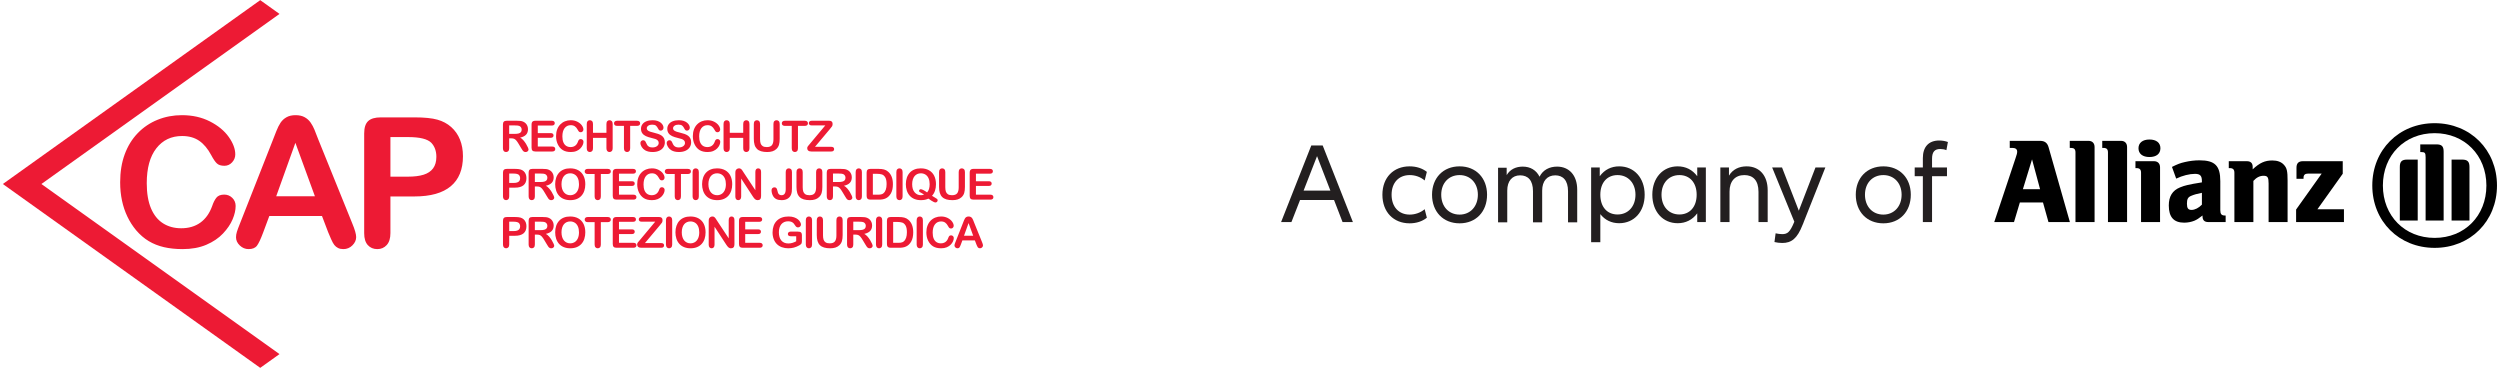 <?xml version="1.0" encoding="UTF-8" standalone="no"?><!DOCTYPE svg PUBLIC "-//W3C//DTD SVG 1.1//EN" "http://www.w3.org/Graphics/SVG/1.1/DTD/svg11.dtd"><svg width="100%" height="100%" viewBox="0 0 700 103" version="1.1" xmlns="http://www.w3.org/2000/svg" xmlns:xlink="http://www.w3.org/1999/xlink" xml:space="preserve" xmlns:serif="http://www.serif.com/" style="fill-rule:evenodd;clip-rule:evenodd;stroke-linejoin:round;stroke-miterlimit:2"><g transform="matrix(1,0,0,1,211,0)"><g transform="matrix(1,0,0,1,-210.207,0)"><path d="M77.467,3.897L72.07,0.042L0,51.522L72.07,103L77.467,99.146L10.793,51.522L77.467,3.897Z" style="fill:rgb(237,26,52);fill-rule:nonzero"/></g><g transform="matrix(1,0,0,1,-210.207,0)"><path d="M65.185,57.677C65.185,58.832 64.9,60.082 64.331,61.425C63.762,62.77 62.867,64.089 61.647,65.383C60.426,66.678 58.868,67.73 56.972,68.538C55.075,69.345 52.865,69.749 50.342,69.749C48.428,69.749 46.689,69.568 45.122,69.206C43.555,68.843 42.132,68.278 40.855,67.511C39.576,66.744 38.401,65.734 37.33,64.481C36.356,63.315 35.533,62.031 34.88,60.659C34.204,59.249 33.697,57.744 33.359,56.144C33.021,54.544 32.852,52.845 32.852,51.047C32.852,48.128 33.276,45.515 34.126,43.206C34.975,40.896 36.191,38.922 37.775,37.281C39.343,35.65 41.24,34.373 43.341,33.533C45.468,32.675 47.736,32.247 50.144,32.247C53.079,32.247 55.693,32.832 57.986,34.003C60.278,35.174 62.034,36.621 63.255,38.344C64.475,40.068 65.085,41.696 65.085,43.23C65.085,44.071 64.789,44.813 64.195,45.457C63.601,46.1 62.884,46.421 62.043,46.421C61.103,46.421 60.397,46.199 59.928,45.753C59.458,45.308 58.934,44.541 58.357,43.453C57.4,41.655 56.274,40.311 54.98,39.42C53.685,38.53 52.089,38.084 50.193,38.084C47.175,38.084 44.772,39.231 42.982,41.523C41.192,43.816 40.298,47.073 40.298,51.295C40.298,54.116 40.694,56.461 41.485,58.333C42.277,60.206 43.398,61.603 44.85,62.526C46.301,63.45 48,63.912 49.946,63.912C52.057,63.912 53.842,63.388 55.302,62.34C56.761,61.293 57.862,59.755 58.604,57.727C58.918,56.771 59.305,55.992 59.767,55.389C60.229,54.788 60.971,54.487 61.993,54.487C62.867,54.487 63.618,54.791 64.245,55.402C64.871,56.012 65.185,56.771 65.185,57.677ZM76.546,54.957L87.382,54.957L81.915,39.989L76.546,54.957ZM91.093,65.025L89.361,60.473L74.617,60.473L72.885,65.124C72.209,66.938 71.632,68.163 71.154,68.797C70.675,69.432 69.892,69.749 68.804,69.749C67.88,69.749 67.064,69.412 66.355,68.736C65.645,68.059 65.291,67.292 65.291,66.435C65.291,65.94 65.373,65.429 65.538,64.901C65.703,64.374 65.975,63.639 66.355,62.7L75.631,39.148L76.584,36.711C76.955,35.764 77.351,34.976 77.771,34.349C78.196,33.718 78.764,33.197 79.429,32.828C80.113,32.44 80.958,32.247 81.964,32.247C82.987,32.247 83.84,32.44 84.524,32.828C85.184,33.193 85.752,33.705 86.182,34.324C86.606,34.94 86.962,35.599 87.246,36.291C87.534,36.992 87.901,37.928 88.347,39.099L97.821,62.501C98.564,64.283 98.935,65.578 98.935,66.385C98.935,67.226 98.584,67.998 97.883,68.699C97.219,69.383 96.301,69.764 95.348,69.749C94.77,69.749 94.275,69.647 93.863,69.441C93.459,69.241 93.104,68.953 92.824,68.599C92.543,68.245 92.243,67.701 91.921,66.966C91.638,66.322 91.362,65.675 91.093,65.025ZM113.473,38.381L108.525,38.381L108.525,49.464L113.473,49.464C115.204,49.464 116.651,49.283 117.814,48.92C118.977,48.557 119.863,47.963 120.474,47.139C121.083,46.314 121.389,45.234 121.389,43.898C121.389,42.299 120.919,40.996 119.979,39.989C118.923,38.917 116.754,38.381 113.473,38.381ZM115.254,55.006L108.525,55.006L108.525,65.272C108.525,66.741 108.179,67.853 107.486,68.612C106.793,69.371 105.919,69.749 104.864,69.749C103.759,69.749 102.868,69.374 102.192,68.624C101.516,67.874 101.178,66.773 101.178,65.322L101.178,37.367C101.178,35.751 101.549,34.597 102.291,33.904C103.033,33.211 104.212,32.865 105.829,32.865L115.254,32.865C118.041,32.865 120.185,33.08 121.686,33.508C123.17,33.92 124.452,34.605 125.532,35.561C126.616,36.523 127.459,37.727 127.994,39.074C128.554,40.459 128.835,42.018 128.835,43.749C128.835,47.444 127.697,50.243 125.421,52.149C123.145,54.053 119.756,55.006 115.254,55.006ZM143.384,35.12L141.774,35.12L141.774,37.486L143.337,37.486C143.756,37.486 144.108,37.45 144.395,37.378C144.68,37.305 144.898,37.182 145.049,37.008C145.199,36.833 145.275,36.594 145.275,36.288C145.275,36.049 145.215,35.839 145.093,35.657C144.97,35.473 144.794,35.331 144.588,35.249C144.385,35.163 143.983,35.12 143.384,35.12ZM142.386,38.737L141.774,38.737L141.774,41.504C141.774,41.868 141.694,42.136 141.534,42.308C141.372,42.481 141.142,42.576 140.905,42.567C140.627,42.567 140.412,42.477 140.26,42.296C140.106,42.117 140.03,41.852 140.03,41.504L140.03,34.878C140.03,34.503 140.114,34.23 140.283,34.062C140.451,33.894 140.724,33.81 141.1,33.81L143.936,33.81C144.327,33.81 144.662,33.826 144.94,33.859C145.219,33.893 145.469,33.96 145.692,34.062C145.962,34.176 146.201,34.338 146.408,34.55C146.616,34.761 146.773,35.007 146.882,35.287C146.989,35.567 147.043,35.863 147.043,36.177C147.043,36.819 146.862,37.332 146.5,37.715C146.138,38.099 145.588,38.371 144.853,38.532C145.161,38.696 145.457,38.939 145.739,39.26C146.021,39.581 146.272,39.923 146.494,40.285C146.715,40.647 146.888,40.974 147.011,41.266C147.134,41.558 147.195,41.758 147.195,41.868C147.193,41.989 147.155,42.106 147.087,42.206C147.013,42.319 146.911,42.41 146.79,42.47C146.655,42.537 146.506,42.571 146.355,42.567C146.18,42.572 146.008,42.524 145.862,42.429C145.729,42.337 145.615,42.22 145.519,42.079C145.423,41.938 145.293,41.731 145.128,41.457L144.43,40.294C144.179,39.867 143.954,39.542 143.757,39.319C143.56,39.096 143.358,38.943 143.155,38.861C142.951,38.778 142.694,38.737 142.386,38.737ZM153.718,35.155L149.788,35.155L149.788,37.269L153.406,37.269C153.673,37.269 153.871,37.329 154.002,37.448C154.134,37.568 154.199,37.725 154.199,37.921C154.199,38.117 154.135,38.276 154.005,38.399C153.876,38.523 153.677,38.584 153.406,38.584L149.788,38.584L149.788,41.034L153.853,41.034C154.127,41.034 154.333,41.098 154.473,41.225C154.613,41.356 154.689,41.542 154.681,41.733C154.681,41.936 154.611,42.102 154.473,42.229C154.333,42.356 154.127,42.42 153.853,42.42L149.113,42.42C148.733,42.42 148.46,42.336 148.294,42.167C148.127,41.999 148.044,41.727 148.044,41.351L148.044,34.878C148.044,34.628 148.081,34.423 148.155,34.265C148.225,34.111 148.35,33.987 148.505,33.918C148.664,33.846 148.866,33.81 149.113,33.81L153.718,33.81C153.995,33.81 154.202,33.872 154.337,33.995C154.473,34.118 154.547,34.296 154.54,34.479C154.548,34.664 154.474,34.844 154.337,34.97C154.202,35.093 153.995,35.155 153.718,35.155ZM162.581,39.701C162.581,39.975 162.514,40.271 162.378,40.59C162.035,41.357 161.409,41.962 160.631,42.279C160.181,42.471 159.656,42.567 159.057,42.567C158.603,42.567 158.189,42.523 157.817,42.437C157.46,42.358 157.119,42.222 156.805,42.035C156.489,41.842 156.206,41.6 155.968,41.316C155.736,41.039 155.541,40.734 155.386,40.408C155.223,40.066 155.102,39.706 155.024,39.336C154.942,38.938 154.902,38.532 154.904,38.126C154.904,37.434 155.005,36.813 155.207,36.265C155.408,35.717 155.697,35.248 156.073,34.858C156.449,34.468 156.89,34.172 157.395,33.968C157.909,33.763 158.457,33.659 159.01,33.663C159.707,33.663 160.327,33.802 160.872,34.08C161.416,34.358 161.833,34.702 162.123,35.111C162.412,35.52 162.558,35.906 162.558,36.27C162.558,36.47 162.487,36.646 162.346,36.799C162.205,36.952 162.035,37.028 161.835,37.028C161.611,37.028 161.444,36.976 161.333,36.87C161.222,36.764 161.097,36.582 160.96,36.323C160.732,35.896 160.466,35.578 160.158,35.366C159.851,35.155 159.472,35.049 159.021,35.049C158.305,35.049 157.734,35.321 157.31,35.865C156.885,36.41 156.672,37.183 156.672,38.185C156.672,38.855 156.767,39.412 156.954,39.856C157.143,40.301 157.408,40.632 157.753,40.852C158.098,41.071 158.501,41.181 158.963,41.181C159.464,41.181 159.888,41.057 160.234,40.808C160.581,40.559 160.843,40.194 161.019,39.712C161.093,39.485 161.185,39.3 161.295,39.157C161.404,39.015 161.58,38.943 161.823,38.943C162.023,38.94 162.216,39.019 162.357,39.16C162.505,39.3 162.586,39.497 162.581,39.701ZM165.243,34.72L165.243,37.187L169.008,37.187L169.008,34.72C169.008,34.368 169.088,34.103 169.246,33.927C169.404,33.751 169.613,33.663 169.872,33.663C170.112,33.654 170.345,33.749 170.509,33.924C170.672,34.099 170.753,34.364 170.753,34.72L170.753,41.504C170.753,41.86 170.671,42.126 170.506,42.302C170.343,42.478 170.112,42.574 169.872,42.567C169.633,42.577 169.401,42.479 169.243,42.299C169.087,42.122 169.008,41.856 169.008,41.504L169.008,38.608L165.243,38.608L165.243,41.504C165.243,41.86 165.161,42.126 164.997,42.302C164.834,42.478 164.602,42.575 164.362,42.567C164.123,42.577 163.892,42.478 163.734,42.299C163.577,42.122 163.499,41.856 163.499,41.504L163.499,34.72C163.499,34.368 163.576,34.103 163.731,33.927C163.886,33.751 164.096,33.663 164.362,33.663C164.625,33.663 164.837,33.75 165,33.924C165.162,34.099 165.243,34.364 165.243,34.72ZM177.557,35.249L175.653,35.249L175.653,41.504C175.653,41.864 175.573,42.131 175.413,42.305C175.254,42.479 175.026,42.575 174.79,42.567C174.551,42.575 174.321,42.478 174.159,42.302C173.996,42.126 173.915,41.86 173.915,41.504L173.915,35.249L172.012,35.249C171.715,35.249 171.493,35.183 171.349,35.052C171.203,34.92 171.123,34.729 171.131,34.532C171.131,34.309 171.206,34.133 171.357,34.003C171.508,33.874 171.727,33.81 172.012,33.81L177.557,33.81C177.858,33.81 178.082,33.876 178.229,34.009C178.376,34.143 178.449,34.317 178.449,34.532C178.449,34.748 178.375,34.921 178.226,35.052C178.077,35.183 177.854,35.249 177.557,35.249ZM185.364,39.835C185.364,40.356 185.23,40.824 184.962,41.239C184.693,41.654 184.302,41.979 183.784,42.214C183.268,42.449 182.655,42.567 181.946,42.567C181.097,42.567 180.396,42.406 179.844,42.085C179.456,41.858 179.128,41.541 178.889,41.16C178.645,40.774 178.522,40.399 178.522,40.035C178.522,39.824 178.596,39.643 178.742,39.492C178.889,39.341 179.093,39.259 179.303,39.266C179.487,39.266 179.643,39.325 179.771,39.442C179.897,39.56 180.006,39.734 180.096,39.965C180.206,40.239 180.324,40.468 180.451,40.652C180.578,40.836 180.758,40.988 180.989,41.107C181.22,41.227 181.523,41.286 181.899,41.286C182.416,41.286 182.836,41.166 183.159,40.925C183.482,40.685 183.644,40.384 183.644,40.023C183.644,39.738 183.557,39.506 183.382,39.328C183.193,39.14 182.961,39 182.707,38.919C182.343,38.802 181.974,38.702 181.6,38.62C180.98,38.475 180.463,38.306 180.046,38.112C179.629,37.918 179.298,37.654 179.054,37.319C178.809,36.984 178.687,36.568 178.687,36.071C178.687,35.597 178.815,35.176 179.074,34.808C179.333,34.44 179.706,34.157 180.196,33.959C180.686,33.762 181.261,33.663 181.923,33.663C182.451,33.663 182.908,33.728 183.294,33.859C183.68,33.991 184,34.165 184.254,34.382C184.509,34.6 184.695,34.828 184.813,35.066C184.93,35.306 184.988,35.539 184.988,35.766C184.988,35.973 184.91,36.173 184.769,36.326C184.633,36.488 184.43,36.579 184.219,36.576C184.02,36.576 183.867,36.526 183.764,36.426C183.66,36.326 183.548,36.163 183.426,35.936C183.295,35.645 183.103,35.385 182.862,35.175C182.643,34.993 182.291,34.902 181.806,34.902C181.354,34.902 180.992,35.001 180.716,35.199C180.439,35.396 180.302,35.634 180.302,35.912C180.302,36.084 180.349,36.233 180.442,36.359C180.536,36.484 180.666,36.592 180.83,36.682C180.995,36.772 181.161,36.842 181.329,36.893C181.498,36.944 181.775,37.019 182.163,37.116C182.649,37.23 183.089,37.355 183.482,37.492C183.876,37.629 184.21,37.796 184.486,37.992C184.763,38.187 184.978,38.435 185.133,38.734C185.287,39.034 185.364,39.401 185.364,39.835ZM192.726,39.835C192.726,40.356 192.592,40.824 192.323,41.239C192.055,41.654 191.663,41.979 191.146,42.214C190.629,42.449 190.017,42.567 189.308,42.567C188.458,42.567 187.757,42.406 187.205,42.085C186.817,41.858 186.489,41.541 186.25,41.16C186.006,40.774 185.884,40.399 185.884,40.035C185.881,39.832 185.96,39.636 186.104,39.492C186.25,39.341 186.454,39.259 186.664,39.266C186.849,39.266 187.004,39.325 187.132,39.442C187.259,39.56 187.367,39.734 187.457,39.965C187.567,40.239 187.686,40.468 187.813,40.652C187.939,40.836 188.119,40.988 188.351,41.107C188.581,41.227 188.885,41.286 189.261,41.286C189.777,41.286 190.197,41.166 190.521,40.925C190.844,40.685 191.005,40.384 191.005,40.023C191.005,39.738 190.918,39.506 190.743,39.328C190.554,39.14 190.322,39 190.068,38.919C189.704,38.802 189.335,38.702 188.961,38.62C188.342,38.475 187.824,38.306 187.407,38.112C186.99,37.918 186.659,37.654 186.415,37.319C186.17,36.984 186.048,36.568 186.048,36.071C186.048,35.597 186.177,35.176 186.436,34.808C186.694,34.44 187.067,34.157 187.558,33.959C188.047,33.762 188.622,33.663 189.284,33.663C189.813,33.663 190.27,33.728 190.655,33.859C191.041,33.991 191.361,34.165 191.615,34.382C191.87,34.6 192.057,34.828 192.174,35.066C192.291,35.306 192.35,35.539 192.35,35.766C192.349,35.974 192.271,36.174 192.13,36.326C191.994,36.488 191.791,36.58 191.58,36.576C191.381,36.576 191.229,36.526 191.125,36.426C191.021,36.326 190.909,36.163 190.787,35.936C190.656,35.645 190.464,35.385 190.224,35.175C190.004,34.993 189.652,34.902 189.167,34.902C188.716,34.902 188.354,35.001 188.077,35.199C187.801,35.396 187.663,35.634 187.663,35.912C187.663,36.084 187.71,36.233 187.804,36.359C187.897,36.484 188.027,36.592 188.191,36.682C188.356,36.772 188.522,36.842 188.69,36.893C188.859,36.944 189.137,37.019 189.524,37.116C190.011,37.23 190.45,37.355 190.844,37.492C191.2,37.611 191.538,37.779 191.848,37.992C192.124,38.187 192.339,38.435 192.494,38.734C192.648,39.034 192.726,39.401 192.726,39.835ZM200.88,39.701C200.88,39.975 200.813,40.271 200.678,40.59C200.542,40.91 200.33,41.223 200.04,41.53C199.75,41.837 199.38,42.087 198.93,42.279C198.479,42.471 197.955,42.567 197.356,42.567C196.901,42.567 196.488,42.523 196.117,42.437C195.76,42.358 195.418,42.222 195.104,42.035C194.788,41.842 194.505,41.6 194.267,41.316C194.035,41.039 193.84,40.734 193.686,40.408C193.522,40.067 193.4,39.707 193.324,39.336C193.242,38.938 193.201,38.532 193.203,38.126C193.203,37.434 193.305,36.813 193.506,36.265C193.708,35.717 193.996,35.248 194.372,34.858C194.748,34.468 195.188,34.172 195.693,33.968C196.207,33.763 196.756,33.66 197.309,33.663C198.006,33.663 198.627,33.802 199.171,34.08C199.715,34.358 200.132,34.702 200.422,35.111C200.712,35.52 200.856,35.906 200.856,36.27C200.856,36.47 200.786,36.646 200.646,36.799C200.517,36.946 200.33,37.03 200.134,37.028C199.911,37.028 199.743,36.976 199.632,36.87C199.521,36.764 199.396,36.582 199.259,36.323C199.032,35.896 198.765,35.578 198.457,35.366C198.149,35.155 197.771,35.049 197.32,35.049C196.604,35.049 196.033,35.321 195.608,35.865C195.184,36.41 194.972,37.183 194.972,38.185C194.972,38.855 195.065,39.412 195.253,39.856C195.441,40.301 195.707,40.632 196.052,40.852C196.396,41.071 196.8,41.181 197.262,41.181C197.763,41.181 198.188,41.057 198.533,40.808C198.88,40.559 199.142,40.194 199.317,39.712C199.392,39.485 199.484,39.3 199.594,39.157C199.703,39.015 199.88,38.943 200.122,38.943C200.33,38.943 200.508,39.016 200.657,39.16C200.804,39.301 200.885,39.497 200.88,39.701ZM203.543,34.72L203.543,37.187L207.308,37.187L207.308,34.72C207.308,34.368 207.387,34.103 207.545,33.927C207.704,33.751 207.934,33.654 208.171,33.663C208.411,33.654 208.644,33.749 208.808,33.924C208.971,34.099 209.052,34.364 209.052,34.72L209.052,41.504C209.052,41.86 208.97,42.126 208.805,42.302C208.642,42.478 208.411,42.574 208.171,42.567C207.932,42.577 207.7,42.479 207.542,42.299C207.386,42.122 207.308,41.856 207.308,41.504L207.308,38.608L203.543,38.608L203.543,41.504C203.543,41.86 203.46,42.126 203.296,42.302C203.132,42.478 202.92,42.567 202.661,42.567C202.422,42.577 202.191,42.478 202.033,42.299C201.876,42.122 201.798,41.856 201.798,41.504L201.798,34.72C201.798,34.368 201.875,34.103 202.03,33.927C202.185,33.751 202.396,33.663 202.661,33.663C202.924,33.663 203.137,33.75 203.299,33.924C203.461,34.099 203.543,34.364 203.543,34.72ZM210.275,38.861L210.275,34.72C210.275,34.368 210.355,34.103 210.514,33.927C210.673,33.751 210.902,33.654 211.139,33.663C211.409,33.663 211.624,33.751 211.782,33.927C211.94,34.103 212.021,34.368 212.021,34.72L212.021,38.955C212.021,39.436 212.074,39.838 212.182,40.162C212.289,40.485 212.48,40.735 212.754,40.914C213.028,41.092 213.412,41.181 213.905,41.181C214.587,41.181 215.068,40.999 215.351,40.637C215.632,40.275 215.773,39.726 215.773,38.99L215.773,34.72C215.773,34.364 215.852,34.099 216.008,33.924C216.165,33.75 216.374,33.663 216.637,33.663C216.877,33.654 217.109,33.749 217.273,33.924C217.437,34.099 217.518,34.364 217.518,34.72L217.518,38.861C217.518,39.534 217.452,40.096 217.32,40.546C217.185,41.002 216.929,41.412 216.578,41.733C216.265,42.022 215.9,42.234 215.485,42.367C215.07,42.5 214.585,42.567 214.028,42.567C213.367,42.567 212.797,42.495 212.319,42.353C211.842,42.209 211.452,41.988 211.15,41.688C210.836,41.366 210.608,40.971 210.487,40.538C210.346,40.07 210.275,39.511 210.275,38.861ZM224.54,35.249L222.637,35.249L222.637,41.504C222.637,41.864 222.557,42.131 222.396,42.305C222.235,42.479 222.028,42.567 221.773,42.567C221.535,42.575 221.304,42.478 221.143,42.302C220.979,42.126 220.898,41.86 220.898,41.504L220.898,35.249L218.995,35.249C218.698,35.249 218.477,35.183 218.332,35.052C218.187,34.921 218.114,34.748 218.114,34.532C218.114,34.309 218.189,34.133 218.341,34.003C218.491,33.874 218.71,33.81 218.995,33.81L224.54,33.81C224.842,33.81 225.065,33.876 225.212,34.009C225.359,34.142 225.44,34.334 225.433,34.532C225.441,34.73 225.358,34.921 225.209,35.052C225.061,35.183 224.838,35.249 224.54,35.249ZM225.864,40.411L230.286,35.12L226.486,35.12C226.221,35.12 226.02,35.061 225.885,34.943C225.75,34.828 225.675,34.656 225.682,34.479C225.682,34.279 225.749,34.118 225.885,33.995C226.02,33.872 226.221,33.81 226.486,33.81L231.385,33.81C232.02,33.81 232.336,34.105 232.336,34.697C232.336,34.978 232.283,35.204 232.178,35.372C232.072,35.54 231.858,35.812 231.537,36.188L227.402,41.11L231.961,41.11C232.23,41.11 232.433,41.166 232.565,41.277C232.698,41.389 232.765,41.545 232.765,41.745C232.774,41.931 232.701,42.111 232.565,42.238C232.433,42.359 232.23,42.42 231.961,42.42L226.369,42.42C225.989,42.42 225.703,42.335 225.512,42.165C225.319,41.994 225.224,41.766 225.224,41.48C225.224,41.382 225.239,41.292 225.271,41.21C225.302,41.128 225.344,41.05 225.397,40.978C225.45,40.906 225.523,40.813 225.617,40.702L225.864,40.411ZM142.961,48.596L141.786,48.596L141.786,51.227L142.961,51.227C143.372,51.227 143.716,51.184 143.992,51.098C144.268,51.012 144.479,50.871 144.623,50.675C144.768,50.479 144.841,50.223 144.841,49.906C144.841,49.526 144.729,49.217 144.506,48.978C144.255,48.723 143.74,48.596 142.961,48.596ZM143.384,52.543L141.786,52.543L141.786,54.981C141.786,55.33 141.704,55.593 141.54,55.774C141.382,55.951 141.154,56.049 140.917,56.043C140.677,56.053 140.444,55.955 140.283,55.777C140.122,55.598 140.042,55.337 140.042,54.993L140.042,48.355C140.042,47.972 140.13,47.697 140.307,47.533C140.482,47.369 140.763,47.286 141.146,47.286L143.384,47.286C144.046,47.286 144.555,47.337 144.911,47.439C145.592,47.614 146.15,48.106 146.408,48.76C146.542,49.089 146.608,49.459 146.608,49.871C146.608,50.748 146.338,51.413 145.798,51.865C145.258,52.317 144.453,52.543 143.384,52.543ZM150.577,48.596L148.968,48.596L148.968,50.963L150.53,50.963C150.949,50.963 151.301,50.927 151.587,50.854C151.873,50.782 152.091,50.659 152.242,50.484C152.393,50.31 152.468,50.07 152.468,49.765C152.468,49.526 152.407,49.315 152.286,49.133C152.162,48.95 151.986,48.807 151.781,48.725C151.577,48.639 151.176,48.596 150.577,48.596ZM149.578,52.214L148.968,52.214L148.968,54.981C148.968,55.345 148.888,55.613 148.727,55.786C148.564,55.958 148.335,56.051 148.099,56.043C147.82,56.043 147.604,55.954 147.452,55.774C147.3,55.593 147.224,55.33 147.224,54.981L147.224,48.355C147.224,47.979 147.308,47.707 147.476,47.539C147.644,47.371 147.916,47.286 148.292,47.286L151.129,47.286C151.521,47.286 151.855,47.303 152.133,47.336C152.411,47.37 152.662,47.437 152.885,47.539C153.431,47.769 153.86,48.211 154.074,48.763C154.182,49.043 154.236,49.34 154.236,49.653C154.236,50.295 154.055,50.808 153.692,51.192C153.33,51.577 152.781,51.848 152.045,52.009C152.354,52.173 152.65,52.416 152.932,52.737C153.214,53.058 153.466,53.4 153.687,53.762C153.908,54.124 154.08,54.452 154.203,54.743C154.327,55.035 154.389,55.235 154.389,55.345C154.387,55.466 154.349,55.583 154.28,55.682C154.206,55.795 154.104,55.886 153.983,55.947C153.848,56.013 153.699,56.046 153.549,56.043C153.374,56.05 153.202,56.002 153.056,55.906C152.92,55.812 152.803,55.693 152.712,55.556C152.576,55.352 152.446,55.145 152.321,54.934L151.622,53.771C151.428,53.426 151.203,53.099 150.95,52.795C150.752,52.573 150.552,52.42 150.348,52.337C150.145,52.255 149.888,52.214 149.578,52.214ZM161.323,51.569C161.323,50.937 161.221,50.391 161.018,49.929C160.813,49.467 160.523,49.118 160.146,48.881C159.755,48.64 159.304,48.517 158.845,48.525C158.496,48.525 158.174,48.591 157.878,48.722C157.583,48.853 157.328,49.044 157.115,49.295C156.901,49.545 156.733,49.866 156.609,50.255C156.486,50.645 156.425,51.082 156.425,51.569C156.425,52.058 156.486,52.5 156.609,52.896C156.733,53.291 156.907,53.62 157.133,53.879C157.357,54.14 157.616,54.334 157.907,54.464C158.199,54.593 158.52,54.658 158.868,54.658C159.314,54.658 159.725,54.546 160.099,54.323C160.473,54.1 160.77,53.755 160.991,53.29C161.212,52.824 161.323,52.249 161.323,51.569ZM158.845,47.14C159.737,47.14 160.504,47.321 161.144,47.683C161.784,48.045 162.269,48.56 162.598,49.228C162.927,49.895 163.091,50.679 163.091,51.581C163.091,52.246 163.001,52.851 162.82,53.395C162.652,53.918 162.376,54.401 162.01,54.81C161.644,55.213 161.19,55.527 160.683,55.727C160.158,55.938 159.557,56.043 158.88,56.043C158.206,56.043 157.604,55.935 157.07,55.718C156.562,55.517 156.106,55.202 155.737,54.798C155.371,54.385 155.096,53.899 154.93,53.372C154.744,52.789 154.652,52.181 154.657,51.569C154.657,50.906 154.752,50.299 154.941,49.747C155.114,49.224 155.396,48.744 155.767,48.337C156.127,47.95 156.565,47.653 157.082,47.448C157.6,47.242 158.187,47.14 158.845,47.14ZM169.345,48.725L167.441,48.725L167.441,54.981C167.441,55.341 167.361,55.608 167.2,55.783C167.041,55.956 166.813,56.051 166.578,56.043C166.339,56.052 166.108,55.956 165.946,55.78C165.784,55.603 165.703,55.337 165.703,54.981L165.703,48.725L163.8,48.725C163.502,48.725 163.281,48.66 163.137,48.528C162.991,48.396 162.911,48.206 162.919,48.009C162.919,47.786 162.994,47.609 163.146,47.48C163.296,47.351 163.514,47.286 163.8,47.286L169.345,47.286C169.646,47.286 169.87,47.353 170.017,47.486C170.164,47.619 170.237,47.793 170.237,48.009C170.245,48.207 170.163,48.397 170.014,48.528C169.865,48.66 169.642,48.725 169.345,48.725ZM176.45,48.631L172.521,48.631L172.521,50.746L176.139,50.746C176.405,50.746 176.604,50.805 176.735,50.925C176.866,51.044 176.932,51.202 176.932,51.398C176.932,51.594 176.867,51.753 176.738,51.876C176.608,52 176.409,52.062 176.139,52.062L172.521,52.062L172.521,54.511L176.585,54.511C176.859,54.511 177.066,54.575 177.205,54.702C177.344,54.829 177.413,54.999 177.413,55.209C177.413,55.414 177.344,55.579 177.205,55.707C177.066,55.833 176.859,55.897 176.585,55.897L171.846,55.897C171.466,55.897 171.192,55.813 171.026,55.644C170.859,55.476 170.776,55.204 170.776,54.828L170.776,48.355C170.776,48.104 170.813,47.9 170.889,47.741C170.959,47.587 171.083,47.464 171.237,47.395C171.396,47.322 171.599,47.286 171.846,47.286L176.45,47.286C176.729,47.286 176.935,47.348 177.07,47.471C177.205,47.595 177.279,47.773 177.272,47.956C177.272,48.16 177.205,48.323 177.07,48.446C176.935,48.569 176.729,48.631 176.45,48.631ZM185.306,53.177C185.306,53.452 185.238,53.749 185.104,54.068C184.948,54.416 184.732,54.734 184.466,55.007C184.176,55.315 183.806,55.564 183.355,55.756C182.905,55.948 182.381,56.043 181.782,56.043C181.327,56.043 180.914,56 180.543,55.915C180.186,55.835 179.844,55.699 179.529,55.512C179.213,55.319 178.93,55.076 178.692,54.792C178.46,54.516 178.265,54.211 178.111,53.885C177.948,53.544 177.827,53.184 177.75,52.814C177.668,52.416 177.627,52.01 177.629,51.604C177.629,50.91 177.73,50.29 177.932,49.741C178.119,49.217 178.414,48.737 178.798,48.334C179.17,47.947 179.62,47.644 180.119,47.445C180.633,47.24 181.181,47.136 181.734,47.14C182.432,47.14 183.053,47.278 183.597,47.557C184.141,47.834 184.558,48.178 184.848,48.587C185.138,48.997 185.282,49.383 185.282,49.747C185.282,49.947 185.212,50.123 185.071,50.276C184.942,50.423 184.755,50.507 184.56,50.505C184.337,50.505 184.169,50.452 184.058,50.346C183.946,50.241 183.821,50.059 183.685,49.8C183.458,49.373 183.19,49.054 182.883,48.843C182.575,48.631 182.196,48.525 181.746,48.525C181.03,48.525 180.459,48.798 180.034,49.342C179.609,49.886 179.397,50.66 179.397,51.663C179.397,52.332 179.491,52.889 179.679,53.333C179.867,53.778 180.133,54.11 180.478,54.329C180.822,54.548 181.226,54.658 181.688,54.658C182.188,54.658 182.613,54.534 182.959,54.285C183.306,54.037 183.567,53.671 183.743,53.189C183.817,52.962 183.91,52.777 184.02,52.634C184.129,52.492 184.306,52.42 184.548,52.42C184.756,52.42 184.934,52.493 185.083,52.637C185.23,52.778 185.311,52.974 185.306,53.177ZM191.774,48.725L189.871,48.725L189.871,54.981C189.871,55.341 189.791,55.608 189.631,55.783C189.471,55.956 189.244,56.051 189.008,56.043C188.769,56.052 188.539,55.955 188.377,55.78C188.214,55.603 188.133,55.337 188.133,54.981L188.133,48.725L186.229,48.725C185.933,48.725 185.711,48.66 185.566,48.528C185.421,48.396 185.341,48.205 185.349,48.009C185.349,47.786 185.424,47.609 185.575,47.48C185.726,47.351 185.944,47.286 186.229,47.286L191.774,47.286C192.076,47.286 192.3,47.353 192.446,47.486C192.594,47.619 192.675,47.811 192.667,48.009C192.675,48.207 192.592,48.398 192.443,48.528C192.295,48.66 192.072,48.725 191.774,48.725ZM193.133,54.981L193.133,48.197C193.133,47.844 193.214,47.58 193.374,47.404C193.534,47.228 193.742,47.14 193.997,47.14C194.259,47.14 194.472,47.227 194.634,47.401C194.796,47.575 194.878,47.84 194.878,48.197L194.878,54.981C194.878,55.337 194.796,55.603 194.634,55.78C194.47,55.956 194.237,56.052 193.997,56.043C193.761,56.05 193.534,55.953 193.377,55.777C193.215,55.598 193.133,55.333 193.133,54.981ZM202.457,51.569C202.457,50.937 202.355,50.391 202.152,49.929C201.948,49.467 201.658,49.118 201.28,48.881C200.902,48.644 200.469,48.525 199.979,48.525C199.631,48.525 199.309,48.591 199.013,48.722C198.717,48.853 198.463,49.044 198.249,49.295C198.036,49.545 197.867,49.866 197.744,50.255C197.621,50.645 197.56,51.082 197.56,51.569C197.56,52.058 197.621,52.5 197.744,52.896C197.867,53.291 198.042,53.62 198.267,53.879C198.492,54.14 198.75,54.334 199.042,54.464C199.334,54.593 199.654,54.658 200.003,54.658C200.449,54.658 200.859,54.546 201.233,54.323C201.606,54.1 201.904,53.755 202.126,53.29C202.347,52.824 202.457,52.249 202.457,51.569ZM199.979,47.14C200.872,47.14 201.638,47.321 202.278,47.683C202.91,48.036 203.418,48.576 203.732,49.228C204.061,49.895 204.226,50.679 204.226,51.581C204.226,52.246 204.135,52.851 203.955,53.395C203.775,53.939 203.505,54.411 203.145,54.81C202.778,55.213 202.324,55.527 201.817,55.727C201.293,55.938 200.691,56.043 200.015,56.043C199.341,56.043 198.737,55.935 198.205,55.718C197.697,55.517 197.241,55.202 196.872,54.798C196.505,54.385 196.23,53.899 196.064,53.372C195.878,52.789 195.786,52.181 195.791,51.569C195.791,50.906 195.886,50.299 196.076,49.747C196.266,49.195 196.541,48.725 196.901,48.337C197.267,47.946 197.717,47.642 198.217,47.448C198.733,47.242 199.321,47.14 199.979,47.14ZM207.353,48.185L210.706,53.26L210.706,48.138C210.706,47.805 210.777,47.556 210.92,47.389C211.065,47.222 211.278,47.13 211.499,47.14C211.749,47.14 211.947,47.223 212.092,47.389C212.237,47.556 212.31,47.805 212.31,48.138L212.31,54.911C212.31,55.665 211.996,56.043 211.37,56.043C211.213,56.043 211.072,56.021 210.947,55.976C210.817,55.928 210.697,55.856 210.595,55.762C210.48,55.659 210.378,55.544 210.289,55.418C210.195,55.288 210.101,55.153 210.007,55.016L206.735,49.999L206.735,55.045C206.735,55.374 206.659,55.623 206.507,55.791C206.358,55.957 206.142,56.05 205.919,56.043C205.693,56.052 205.475,55.958 205.326,55.789C205.177,55.618 205.103,55.371 205.103,55.045L205.103,48.402C205.103,48.12 205.134,47.899 205.197,47.738C205.273,47.56 205.402,47.41 205.566,47.307C205.739,47.195 205.925,47.14 206.125,47.14C206.281,47.14 206.416,47.165 206.527,47.216C206.637,47.266 206.736,47.335 206.821,47.421C206.905,47.507 206.991,47.619 207.079,47.756L207.353,48.185ZM220.954,48.197L220.954,52.707C220.954,53.099 220.938,53.432 220.904,53.707C220.867,53.994 220.792,54.274 220.679,54.54C220.482,55.014 220.159,55.383 219.709,55.647C219.259,55.912 218.711,56.043 218.064,56.043C217.481,56.043 216.995,55.952 216.605,55.768C216.206,55.575 215.877,55.263 215.663,54.875C215.53,54.636 215.427,54.382 215.357,54.118C215.282,53.852 215.243,53.577 215.24,53.301C215.24,53.027 215.316,52.818 215.469,52.672C215.629,52.525 215.84,52.447 216.057,52.456C216.287,52.456 216.462,52.522 216.579,52.655C216.696,52.788 216.786,52.996 216.849,53.278C216.916,53.579 216.982,53.82 217.049,53.999C217.115,54.18 217.227,54.334 217.384,54.464C217.54,54.593 217.764,54.658 218.053,54.658C218.824,54.658 219.21,54.092 219.21,52.96L219.21,48.197C219.21,47.844 219.287,47.58 219.442,47.404C219.597,47.228 219.808,47.14 220.073,47.14C220.344,47.14 220.558,47.228 220.717,47.404C220.875,47.58 220.954,47.844 220.954,48.197ZM222.22,52.337L222.22,48.197C222.22,47.844 222.3,47.58 222.458,47.404C222.616,47.228 222.825,47.14 223.083,47.14C223.354,47.14 223.568,47.228 223.727,47.404C223.885,47.58 223.965,47.844 223.965,48.197L223.965,52.432C223.965,52.914 224.019,53.316 224.126,53.639C224.233,53.961 224.425,54.212 224.698,54.39C224.973,54.569 225.356,54.658 225.85,54.658C226.531,54.658 227.013,54.477 227.295,54.115C227.576,53.752 227.718,53.204 227.718,52.467L227.718,48.197C227.718,47.84 227.796,47.575 227.952,47.401C228.109,47.227 228.318,47.14 228.581,47.14C228.821,47.131 229.054,47.226 229.218,47.401C229.381,47.575 229.462,47.84 229.462,48.197L229.462,52.337C229.462,53.011 229.396,53.573 229.265,54.023C229.131,54.479 228.874,54.889 228.522,55.209C228.209,55.499 227.845,55.711 227.43,55.844C227.015,55.977 226.529,56.043 225.973,56.043C225.312,56.043 224.741,55.972 224.264,55.83C223.786,55.687 223.396,55.465 223.095,55.165C222.78,54.844 222.552,54.448 222.432,54.014C222.29,53.546 222.22,52.988 222.22,52.337ZM234.051,48.596L232.441,48.596L232.441,50.963L234.004,50.963C234.36,50.97 234.715,50.933 235.062,50.854C235.347,50.782 235.565,50.659 235.716,50.484C235.867,50.31 235.942,50.07 235.942,49.765C235.942,49.526 235.882,49.315 235.761,49.133C235.637,48.949 235.461,48.807 235.255,48.725C235.052,48.639 234.65,48.596 234.051,48.596ZM233.053,52.214L232.441,52.214L232.441,54.981C232.441,55.345 232.361,55.613 232.201,55.786C232.038,55.958 231.809,56.052 231.572,56.043C231.295,56.043 231.079,55.954 230.927,55.774C230.773,55.593 230.697,55.33 230.697,54.981L230.697,48.355C230.697,47.979 230.781,47.707 230.95,47.539C231.118,47.371 231.391,47.286 231.767,47.286L234.604,47.286C234.995,47.286 235.329,47.303 235.607,47.336C235.886,47.37 236.136,47.437 236.359,47.539C236.906,47.767 237.336,48.21 237.549,48.763C237.656,49.043 237.71,49.34 237.71,49.653C237.71,50.295 237.529,50.808 237.167,51.192C236.805,51.577 236.256,51.848 235.52,52.009C235.829,52.173 236.124,52.416 236.406,52.737C236.688,53.058 236.939,53.4 237.161,53.762C237.382,54.124 237.555,54.452 237.678,54.743C237.801,55.035 237.863,55.235 237.863,55.345C237.861,55.466 237.823,55.583 237.754,55.682C237.681,55.795 237.578,55.886 237.458,55.947C237.323,56.013 237.174,56.046 237.023,56.043C236.848,56.049 236.676,56.001 236.529,55.906C236.394,55.812 236.278,55.693 236.187,55.556C236.051,55.352 235.92,55.145 235.796,54.934L235.097,53.771C234.846,53.344 234.622,53.019 234.424,52.795C234.227,52.573 234.025,52.42 233.822,52.337C233.618,52.255 233.362,52.214 233.053,52.214ZM238.793,54.981L238.793,48.197C238.793,47.844 238.874,47.58 239.034,47.404C239.194,47.228 239.402,47.14 239.657,47.14C239.919,47.14 240.132,47.227 240.294,47.401C240.456,47.575 240.538,47.84 240.538,48.197L240.538,54.981C240.538,55.337 240.456,55.603 240.294,55.78C240.13,55.956 239.897,56.052 239.657,56.043C239.421,56.05 239.194,55.953 239.037,55.777C238.875,55.598 238.793,55.333 238.793,54.981ZM243.607,48.666L243.607,54.511L244.929,54.511C245.218,54.511 245.445,54.503 245.609,54.488C245.784,54.469 245.956,54.43 246.121,54.37C246.297,54.307 246.449,54.219 246.579,54.106C247.162,53.612 247.454,52.762 247.454,51.557C247.454,50.707 247.326,50.07 247.069,49.647C246.813,49.225 246.497,48.955 246.121,48.84C245.745,48.724 245.291,48.666 244.758,48.666L243.607,48.666ZM242.932,47.286L245.204,47.286C245.796,47.286 246.303,47.341 246.726,47.451C247.148,47.561 247.532,47.766 247.877,48.067C248.773,48.835 249.222,50.002 249.222,51.569C249.222,52.085 249.177,52.557 249.087,52.984C248.997,53.411 248.857,53.795 248.67,54.138C248.481,54.482 248.237,54.792 247.947,55.057C247.722,55.261 247.466,55.43 247.189,55.556C246.908,55.684 246.611,55.773 246.306,55.821C245.953,55.875 245.597,55.9 245.24,55.897L242.967,55.897C242.649,55.897 242.411,55.849 242.25,55.753C242.096,55.665 241.983,55.519 241.936,55.348C241.881,55.126 241.856,54.898 241.862,54.669L241.862,48.355C241.862,47.979 241.946,47.707 242.115,47.539C242.283,47.371 242.556,47.286 242.932,47.286ZM250.187,54.981L250.187,48.197C250.187,47.844 250.268,47.58 250.428,47.404C250.588,47.228 250.796,47.14 251.051,47.14C251.313,47.14 251.525,47.227 251.688,47.401C251.85,47.575 251.932,47.84 251.932,48.197L251.932,54.981C251.932,55.337 251.85,55.603 251.688,55.78C251.524,55.956 251.291,56.052 251.051,56.043C250.815,56.05 250.588,55.953 250.431,55.777C250.269,55.598 250.187,55.333 250.187,54.981ZM258.801,53.876C259.043,53.598 259.222,53.27 259.338,52.89C259.453,52.51 259.51,52.07 259.51,51.569C259.51,50.937 259.409,50.391 259.206,49.929C259.002,49.467 258.712,49.118 258.334,48.881C257.956,48.644 257.522,48.525 257.032,48.525C256.685,48.525 256.362,48.591 256.066,48.722C255.772,48.853 255.511,49.049 255.303,49.295C255.09,49.545 254.921,49.866 254.798,50.255C254.675,50.645 254.613,51.082 254.613,51.569C254.613,52.559 254.844,53.322 255.306,53.856C255.768,54.39 256.351,54.658 257.057,54.658C257.346,54.658 257.644,54.597 257.949,54.476C257.732,54.319 257.501,54.181 257.259,54.065C257.063,53.973 256.873,53.867 256.691,53.748C256.59,53.674 256.533,53.555 256.539,53.43C256.54,53.31 256.594,53.196 256.687,53.119C256.773,53.034 256.888,52.985 257.009,52.984C257.364,52.984 257.963,53.282 258.801,53.876ZM260.169,54.828C260.424,55 260.7,55.167 261.002,55.331C261.305,55.493 261.504,55.622 261.603,55.718C261.7,55.814 261.749,55.95 261.749,56.126C261.749,56.251 261.691,56.376 261.575,56.501C261.47,56.622 261.316,56.692 261.155,56.69C261.022,56.69 260.861,56.647 260.67,56.561C260.439,56.451 260.216,56.325 260.002,56.185C259.716,56.001 259.435,55.809 259.159,55.609C258.591,55.899 257.894,56.043 257.068,56.043C256.398,56.043 255.798,55.937 255.268,55.724C254.757,55.524 254.3,55.208 253.932,54.801C253.564,54.387 253.286,53.9 253.118,53.372C252.932,52.789 252.84,52.181 252.845,51.569C252.845,50.906 252.939,50.299 253.13,49.747C253.302,49.224 253.584,48.744 253.955,48.337C254.315,47.95 254.754,47.653 255.271,47.448C255.787,47.242 256.375,47.14 257.032,47.14C257.926,47.14 258.691,47.321 259.332,47.683C259.972,48.045 260.457,48.56 260.786,49.228C261.114,49.895 261.278,50.679 261.278,51.581C261.278,52.947 260.909,54.029 260.169,54.828ZM262.145,52.337L262.145,48.197C262.145,47.844 262.225,47.58 262.383,47.404C262.541,47.228 262.75,47.14 263.008,47.14C263.278,47.14 263.493,47.228 263.651,47.404C263.81,47.58 263.89,47.844 263.89,48.197L263.89,52.432C263.89,52.914 263.943,53.316 264.051,53.639C264.158,53.961 264.35,54.212 264.623,54.39C264.897,54.569 265.281,54.658 265.774,54.658C266.456,54.658 266.938,54.477 267.22,54.115C267.501,53.752 267.643,53.204 267.643,52.467L267.643,48.197C267.643,47.84 267.721,47.575 267.877,47.401C268.034,47.227 268.243,47.14 268.506,47.14C268.768,47.14 268.98,47.227 269.143,47.401C269.306,47.575 269.387,47.84 269.387,48.197L269.387,52.337C269.387,53.011 269.321,53.573 269.189,54.023C269.059,54.474 268.811,54.87 268.447,55.209C268.134,55.499 267.77,55.711 267.354,55.844C266.939,55.977 266.454,56.043 265.897,56.043C265.236,56.043 264.666,55.972 264.188,55.83C263.711,55.687 263.321,55.465 263.02,55.165C262.719,54.866 262.497,54.483 262.356,54.014C262.215,53.546 262.145,52.988 262.145,52.337ZM276.396,48.631L272.467,48.631L272.467,50.746L276.084,50.746C276.351,50.746 276.549,50.805 276.681,50.925C276.812,51.044 276.877,51.202 276.877,51.398C276.877,51.594 276.813,51.753 276.684,51.876C276.554,52 276.354,52.062 276.084,52.062L272.467,52.062L272.467,54.511L276.53,54.511C276.805,54.511 277.012,54.575 277.15,54.702C277.29,54.832 277.366,55.018 277.358,55.209C277.358,55.414 277.289,55.579 277.15,55.707C277.012,55.833 276.805,55.897 276.53,55.897L271.791,55.897C271.411,55.897 271.138,55.813 270.972,55.644C270.805,55.476 270.722,55.204 270.722,54.828L270.722,48.355C270.722,48.104 270.759,47.9 270.834,47.741C270.904,47.587 271.028,47.463 271.183,47.395C271.376,47.316 271.583,47.279 271.791,47.286L276.396,47.286C276.674,47.286 276.88,47.348 277.016,47.471C277.151,47.595 277.225,47.773 277.218,47.956C277.226,48.141 277.152,48.32 277.016,48.446C276.88,48.569 276.674,48.631 276.396,48.631ZM142.961,62.073L141.786,62.073L141.786,64.705L142.961,64.705C143.372,64.705 143.716,64.662 143.992,64.575C144.268,64.489 144.479,64.348 144.623,64.152C144.768,63.957 144.841,63.7 144.841,63.382C144.841,63.003 144.729,62.694 144.506,62.455C144.255,62.201 143.74,62.073 142.961,62.073ZM143.384,66.02L141.786,66.02L141.786,68.457C141.786,68.806 141.704,69.07 141.54,69.25C141.382,69.427 141.154,69.526 140.917,69.52C140.677,69.53 140.444,69.432 140.283,69.253C140.122,69.075 140.042,68.814 140.042,68.469L140.042,61.832C140.042,61.449 140.13,61.174 140.307,61.01C140.482,60.845 140.763,60.763 141.146,60.763L143.384,60.763C144.046,60.763 144.555,60.814 144.911,60.915C145.264,61.014 145.567,61.176 145.824,61.404C146.081,61.63 146.275,61.909 146.408,62.238C146.542,62.566 146.608,62.936 146.608,63.347C146.608,64.225 146.338,64.889 145.798,65.341C145.258,65.793 144.453,66.02 143.384,66.02ZM150.577,62.073L148.968,62.073L148.968,64.44L150.53,64.44C150.949,64.44 151.301,64.404 151.587,64.332C151.873,64.259 152.091,64.135 152.242,63.961C152.393,63.788 152.468,63.547 152.468,63.242C152.468,63.003 152.407,62.792 152.286,62.611C152.163,62.427 151.987,62.285 151.781,62.203C151.577,62.116 151.176,62.073 150.577,62.073ZM149.578,65.691L148.968,65.691L148.968,68.457C148.968,68.822 148.888,69.089 148.727,69.262C148.565,69.434 148.336,69.529 148.099,69.52C147.82,69.52 147.604,69.43 147.452,69.25C147.3,69.07 147.224,68.806 147.224,68.457L147.224,61.832C147.224,61.457 147.308,61.184 147.476,61.016C147.644,60.847 147.916,60.763 148.292,60.763L151.129,60.763C151.521,60.763 151.855,60.78 152.133,60.813C152.411,60.846 152.662,60.915 152.885,61.016C153.432,61.244 153.862,61.687 154.074,62.241C154.182,62.52 154.236,62.817 154.236,63.13C154.236,63.772 154.055,64.286 153.692,64.669C153.33,65.053 152.781,65.325 152.045,65.486C152.382,65.673 152.683,65.919 152.932,66.213C153.214,66.535 153.466,66.876 153.687,67.239C153.908,67.601 154.08,67.928 154.203,68.219C154.327,68.511 154.389,68.711 154.389,68.822C154.389,68.935 154.353,69.047 154.28,69.159C154.207,69.271 154.108,69.359 153.983,69.423C153.848,69.49 153.699,69.523 153.549,69.52C153.374,69.526 153.202,69.478 153.056,69.382C152.922,69.29 152.808,69.174 152.712,69.033C152.616,68.892 152.485,68.684 152.321,68.411L151.622,67.248C151.428,66.903 151.203,66.576 150.95,66.272C150.752,66.049 150.552,65.897 150.348,65.814C150.145,65.732 149.888,65.691 149.578,65.691ZM161.323,65.044C161.323,64.415 161.221,63.869 161.018,63.407C160.813,62.944 160.523,62.595 160.146,62.358C159.755,62.117 159.304,61.994 158.845,62.002C158.496,62.002 158.174,62.068 157.878,62.2C157.583,62.331 157.328,62.521 157.115,62.772C156.901,63.023 156.733,63.342 156.609,63.732C156.481,64.157 156.419,64.6 156.425,65.044C156.425,65.535 156.486,65.977 156.609,66.373C156.733,66.768 156.907,67.096 157.133,67.356C157.357,67.617 157.616,67.811 157.907,67.941C158.199,68.07 158.52,68.134 158.868,68.134C159.314,68.134 159.725,68.023 160.099,67.799C160.473,67.577 160.77,67.232 160.991,66.766C161.212,66.3 161.323,65.726 161.323,65.044ZM158.845,60.617C159.737,60.617 160.504,60.797 161.144,61.16C161.784,61.522 162.269,62.037 162.598,62.705C162.927,63.372 163.091,64.156 163.091,65.057C163.099,65.673 163.007,66.285 162.82,66.872C162.652,67.395 162.376,67.877 162.01,68.287C161.644,68.69 161.19,69.004 160.683,69.204C160.158,69.415 159.557,69.52 158.88,69.52C158.206,69.52 157.604,69.412 157.07,69.195C156.562,68.993 156.106,68.679 155.737,68.275C155.381,67.879 155.112,67.404 154.93,66.848C154.748,66.292 154.657,65.691 154.657,65.044C154.657,64.383 154.752,63.776 154.941,63.224C155.114,62.701 155.396,62.221 155.767,61.815C156.127,61.427 156.565,61.13 157.082,60.924C157.6,60.719 158.187,60.617 158.845,60.617ZM169.345,62.203L167.441,62.203L167.441,68.457C167.441,68.818 167.361,69.084 167.2,69.259C167.041,69.433 166.813,69.528 166.578,69.52C166.339,69.528 166.108,69.432 165.946,69.256C165.784,69.08 165.703,68.814 165.703,68.457L165.703,62.203L163.8,62.203C163.502,62.203 163.281,62.137 163.137,62.005C162.991,61.873 162.911,61.683 162.919,61.486C162.919,61.262 162.994,61.086 163.146,60.957C163.296,60.828 163.514,60.763 163.8,60.763L169.345,60.763C169.646,60.763 169.87,60.83 170.017,60.963C170.164,61.096 170.237,61.27 170.237,61.486C170.245,61.684 170.163,61.874 170.014,62.005C169.865,62.137 169.642,62.203 169.345,62.203ZM176.45,62.108L172.521,62.108L172.521,64.223L176.139,64.223C176.405,64.223 176.604,64.283 176.735,64.402C176.866,64.521 176.932,64.679 176.932,64.874C176.939,65.054 176.868,65.228 176.738,65.353C176.608,65.477 176.409,65.539 176.139,65.539L172.521,65.539L172.521,67.988L176.585,67.988C176.859,67.988 177.066,68.051 177.205,68.178C177.344,68.305 177.413,68.475 177.413,68.686C177.42,68.874 177.344,69.056 177.205,69.183C177.066,69.31 176.859,69.374 176.585,69.374L171.846,69.374C171.466,69.374 171.192,69.29 171.026,69.121C170.859,68.953 170.776,68.68 170.776,68.304L170.776,61.832C170.776,61.582 170.813,61.377 170.889,61.218C170.959,61.064 171.083,60.941 171.237,60.872C171.396,60.799 171.599,60.763 171.846,60.763L176.45,60.763C176.729,60.763 176.935,60.825 177.07,60.949C177.205,61.073 177.279,61.25 177.272,61.433C177.272,61.636 177.205,61.8 177.07,61.923C176.935,62.046 176.729,62.108 176.45,62.108ZM178.246,67.365L182.668,62.073L178.868,62.073C178.603,62.073 178.401,62.014 178.267,61.897C178.132,61.782 178.057,61.611 178.063,61.433C178.063,61.233 178.131,61.072 178.267,60.949C178.401,60.825 178.603,60.763 178.868,60.763L183.767,60.763C184.401,60.763 184.718,61.059 184.718,61.65C184.718,61.932 184.665,62.158 184.56,62.326C184.454,62.494 184.24,62.766 183.919,63.142L179.784,68.064L184.343,68.064C184.612,68.064 184.814,68.12 184.947,68.231C185.08,68.342 185.146,68.499 185.146,68.698C185.155,68.884 185.082,69.064 184.947,69.192C184.814,69.313 184.612,69.374 184.343,69.374L178.751,69.374C178.371,69.374 178.085,69.289 177.894,69.118C177.701,68.948 177.605,68.719 177.605,68.434C177.605,68.336 177.621,68.246 177.652,68.164C177.684,68.082 177.726,68.004 177.779,67.932C177.832,67.859 177.905,67.767 177.999,67.656L178.246,67.365ZM185.675,68.457L185.675,61.673C185.675,61.321 185.756,61.057 185.916,60.88C186.075,60.705 186.303,60.609 186.539,60.617C186.801,60.617 187.014,60.704 187.176,60.877C187.338,61.052 187.42,61.318 187.42,61.673L187.42,68.457C187.42,68.814 187.338,69.08 187.176,69.256C187.014,69.432 186.801,69.52 186.539,69.52C186.288,69.52 186.081,69.431 185.919,69.253C185.757,69.075 185.675,68.81 185.675,68.457ZM194.998,65.044C194.998,64.415 194.896,63.869 194.693,63.407C194.489,62.944 194.199,62.595 193.821,62.358C193.443,62.121 193.01,62.002 192.52,62.002C192.172,62.002 191.85,62.068 191.554,62.2C191.258,62.331 191.004,62.521 190.79,62.772C190.577,63.023 190.408,63.342 190.285,63.732C190.162,64.122 190.101,64.559 190.101,65.044C190.101,65.535 190.162,65.977 190.285,66.373C190.408,66.768 190.583,67.096 190.808,67.356C191.033,67.617 191.291,67.811 191.583,67.941C191.875,68.07 192.195,68.134 192.544,68.134C192.99,68.134 193.4,68.023 193.774,67.799C194.147,67.577 194.445,67.232 194.667,66.766C194.888,66.3 194.998,65.726 194.998,65.044ZM192.52,60.617C193.413,60.617 194.179,60.797 194.819,61.16C195.451,61.513 195.959,62.053 196.273,62.705C196.602,63.372 196.767,64.156 196.767,65.057C196.767,65.722 196.676,66.328 196.496,66.872C196.328,67.395 196.052,67.877 195.686,68.287C195.319,68.69 194.865,69.004 194.358,69.204C193.834,69.415 193.232,69.52 192.556,69.52C191.882,69.52 191.278,69.412 190.746,69.195C190.238,68.993 189.782,68.679 189.413,68.275C189.046,67.861 188.771,67.375 188.605,66.848C188.419,66.265 188.327,65.656 188.332,65.044C188.332,64.383 188.427,63.776 188.617,63.224C188.807,62.672 189.082,62.203 189.442,61.815C189.808,61.423 190.258,61.119 190.758,60.924C191.274,60.719 191.862,60.617 192.52,60.617ZM199.895,61.662L203.248,66.737L203.248,61.615C203.248,61.282 203.319,61.033 203.462,60.866C203.607,60.699 203.82,60.607 204.041,60.617C204.291,60.617 204.489,60.7 204.634,60.866C204.779,61.033 204.852,61.282 204.852,61.615L204.852,68.387C204.852,69.142 204.538,69.52 203.912,69.52C203.627,69.533 203.347,69.432 203.137,69.239C203.026,69.14 202.925,69.026 202.831,68.895C202.737,68.764 202.643,68.629 202.549,68.493L199.277,63.477L199.277,68.522C199.277,68.851 199.201,69.099 199.049,69.268C198.9,69.434 198.684,69.527 198.461,69.52C198.235,69.529 198.017,69.435 197.868,69.265C197.719,69.094 197.645,68.847 197.645,68.522L197.645,61.879C197.645,61.597 197.676,61.376 197.739,61.215C197.815,61.037 197.944,60.887 198.108,60.784C198.281,60.672 198.467,60.617 198.667,60.617C198.823,60.617 198.958,60.642 199.069,60.693C199.179,60.743 199.278,60.812 199.363,60.898C199.447,60.985 199.533,61.096 199.621,61.233L199.895,61.662ZM211.796,62.108L207.867,62.108L207.867,64.223L211.484,64.223C211.751,64.223 211.949,64.283 212.081,64.402C212.212,64.523 212.284,64.696 212.277,64.874C212.284,65.054 212.214,65.228 212.084,65.353C211.954,65.477 211.755,65.539 211.484,65.539L207.867,65.539L207.867,67.988L211.931,67.988C212.205,67.988 212.412,68.051 212.551,68.178C212.691,68.309 212.767,68.495 212.759,68.686C212.759,68.89 212.689,69.055 212.551,69.183C212.412,69.31 212.205,69.374 211.931,69.374L207.191,69.374C206.812,69.374 206.538,69.29 206.372,69.121C206.205,68.953 206.122,68.68 206.122,68.304L206.122,61.832C206.122,61.582 206.159,61.377 206.234,61.218C206.305,61.064 206.429,60.941 206.583,60.872C206.776,60.793 206.983,60.756 207.191,60.763L211.796,60.763C212.074,60.763 212.28,60.825 212.416,60.949C212.551,61.073 212.625,61.25 212.618,61.433C212.626,61.618 212.552,61.797 212.416,61.923C212.28,62.046 212.074,62.108 211.796,62.108ZM223.741,65.874L223.741,67.524C223.741,67.743 223.72,67.917 223.677,68.049C223.63,68.186 223.548,68.309 223.439,68.405C223.304,68.524 223.155,68.626 222.996,68.709C222.521,68.973 222.016,69.181 221.492,69.327C220.978,69.46 220.449,69.525 219.918,69.52C219.302,69.528 218.689,69.424 218.109,69.215C217.564,69.011 217.101,68.715 216.717,68.328C216.333,67.941 216.039,67.47 215.833,66.918C215.62,66.325 215.516,65.699 215.524,65.069C215.524,64.399 215.625,63.786 215.824,63.23C216.024,62.674 216.317,62.203 216.705,61.815C217.093,61.427 217.564,61.13 218.121,60.924C218.677,60.719 219.308,60.617 220.012,60.617C220.592,60.617 221.104,60.694 221.551,60.848C221.997,61.003 222.359,61.198 222.638,61.433C222.893,61.64 223.106,61.893 223.266,62.179C223.407,62.441 223.478,62.674 223.478,62.877C223.478,63.097 223.396,63.284 223.233,63.439C223.077,63.591 222.867,63.674 222.649,63.67C222.523,63.67 222.399,63.64 222.288,63.582C222.173,63.524 222.073,63.439 221.997,63.335C221.832,63.069 221.65,62.814 221.451,62.572C221.283,62.386 221.078,62.238 220.849,62.137C220.597,62.02 220.274,61.961 219.883,61.961C219.479,61.961 219.119,62.031 218.802,62.17C218.485,62.309 218.214,62.51 217.988,62.775C217.752,63.061 217.577,63.391 217.472,63.747C217.349,64.16 217.288,64.59 217.293,65.021C217.293,66.032 217.524,66.809 217.988,67.353C218.453,67.897 219.1,68.169 219.93,68.169C220.333,68.169 220.712,68.117 221.066,68.011C221.44,67.897 221.801,67.746 222.144,67.559L222.144,66.161L220.793,66.161C220.468,66.161 220.223,66.112 220.056,66.014C219.89,65.916 219.807,65.749 219.807,65.515C219.807,65.323 219.876,65.165 220.015,65.039C220.154,64.914 220.343,64.851 220.582,64.851L222.561,64.851C222.804,64.851 223.01,64.873 223.178,64.915C223.346,64.958 223.482,65.055 223.586,65.204C223.689,65.352 223.741,65.576 223.741,65.874ZM224.836,68.457L224.836,61.673C224.836,61.321 224.917,61.057 225.077,60.88C225.236,60.705 225.464,60.609 225.7,60.617C225.962,60.617 226.175,60.704 226.337,60.877C226.499,61.052 226.581,61.318 226.581,61.673L226.581,68.457C226.581,68.814 226.499,69.08 226.337,69.256C226.175,69.432 225.962,69.52 225.7,69.52C225.449,69.52 225.242,69.431 225.08,69.253C224.918,69.075 224.836,68.81 224.836,68.457ZM227.905,65.814L227.905,61.673C227.905,61.321 227.985,61.057 228.144,60.88C228.303,60.704 228.532,60.608 228.769,60.617C229.039,60.617 229.254,60.705 229.412,60.88C229.57,61.057 229.65,61.321 229.65,61.673L229.65,65.909C229.65,66.39 229.704,66.792 229.812,67.116C229.919,67.438 230.11,67.689 230.384,67.867C230.658,68.045 231.042,68.134 231.535,68.134C232.217,68.134 232.698,67.954 232.98,67.591C233.262,67.229 233.403,66.68 233.403,65.944L233.403,61.673C233.403,61.318 233.481,61.052 233.638,60.877C233.795,60.704 234.004,60.617 234.267,60.617C234.528,60.617 234.741,60.704 234.903,60.877C235.066,61.052 235.147,61.318 235.147,61.673L235.147,65.814C235.147,66.488 235.082,67.049 234.95,67.499C234.816,67.955 234.559,68.366 234.208,68.686C233.895,68.976 233.53,69.188 233.115,69.321C232.7,69.454 232.215,69.52 231.658,69.52C230.997,69.52 230.427,69.449 229.949,69.306C229.472,69.164 229.082,68.942 228.78,68.642C228.479,68.342 228.258,67.959 228.117,67.491C227.976,67.023 227.905,66.464 227.905,65.814ZM239.736,62.073L238.127,62.073L238.127,64.44L239.689,64.44C240.045,64.447 240.4,64.411 240.747,64.332C241.032,64.259 241.251,64.135 241.401,63.961C241.553,63.788 241.628,63.547 241.628,63.242C241.628,63.003 241.567,62.792 241.446,62.611C241.323,62.427 241.146,62.284 240.94,62.203C240.737,62.116 240.336,62.073 239.736,62.073ZM238.738,65.691L238.127,65.691L238.127,68.457C238.127,68.822 238.047,69.089 237.887,69.262C237.725,69.435 237.495,69.529 237.258,69.52C236.98,69.52 236.765,69.43 236.612,69.25C236.459,69.07 236.383,68.806 236.383,68.457L236.383,61.832C236.383,61.457 236.467,61.184 236.636,61.016C236.804,60.847 237.076,60.763 237.452,60.763L240.289,60.763C240.681,60.763 241.015,60.78 241.293,60.813C241.571,60.846 241.821,60.915 242.045,61.016C242.592,61.244 243.022,61.687 243.234,62.241C243.342,62.52 243.396,62.817 243.396,63.13C243.396,63.772 243.215,64.286 242.853,64.669C242.49,65.053 241.941,65.325 241.205,65.486C241.515,65.65 241.81,65.893 242.092,66.213C242.374,66.535 242.625,66.876 242.847,67.239C243.067,67.601 243.24,67.928 243.363,68.219C243.486,68.511 243.549,68.711 243.549,68.822C243.547,68.943 243.508,69.06 243.439,69.159C243.366,69.272 243.264,69.363 243.144,69.423C243.009,69.49 242.86,69.523 242.709,69.52C242.534,69.526 242.362,69.478 242.215,69.382C242.08,69.288 241.964,69.17 241.872,69.033C241.736,68.829 241.606,68.622 241.481,68.411L240.782,67.248C240.531,66.821 240.308,66.496 240.109,66.272C239.912,66.049 239.711,65.897 239.508,65.814C239.304,65.732 239.048,65.691 238.738,65.691ZM244.479,68.457L244.479,61.673C244.479,61.321 244.56,61.057 244.72,60.88C244.879,60.705 245.107,60.609 245.343,60.617C245.604,60.617 245.817,60.704 245.979,60.877C246.142,61.052 246.224,61.318 246.224,61.673L246.224,68.457C246.224,68.814 246.142,69.08 245.979,69.256C245.816,69.432 245.583,69.529 245.343,69.52C245.092,69.52 244.885,69.431 244.723,69.253C244.561,69.075 244.479,68.81 244.479,68.457ZM249.293,62.143L249.293,67.988L250.614,67.988C250.903,67.988 251.131,67.98 251.295,67.964C251.46,67.949 251.63,67.909 251.807,67.846C251.982,67.784 252.135,67.696 252.265,67.582C252.848,67.088 253.14,66.239 253.14,65.033C253.14,64.183 253.012,63.547 252.755,63.124C252.498,62.702 252.183,62.432 251.807,62.317C251.431,62.202 250.977,62.143 250.443,62.143L249.293,62.143ZM248.617,60.763L250.89,60.763C251.481,60.763 251.988,60.818 252.411,60.928C252.834,61.038 253.218,61.243 253.563,61.544C254.459,62.312 254.907,63.479 254.907,65.044C254.907,65.562 254.862,66.034 254.772,66.46C254.691,66.864 254.55,67.253 254.355,67.615C254.166,67.959 253.922,68.269 253.633,68.534C253.407,68.738 253.152,68.906 252.875,69.033C252.594,69.161 252.296,69.25 251.991,69.297C251.639,69.351 251.282,69.377 250.926,69.374L248.652,69.374C248.335,69.374 248.097,69.326 247.936,69.23C247.782,69.142 247.669,68.996 247.621,68.825C247.567,68.603 247.542,68.375 247.548,68.146L247.548,61.832C247.548,61.457 247.632,61.184 247.801,61.016C247.969,60.847 248.241,60.763 248.617,60.763ZM255.872,68.457L255.872,61.673C255.872,61.321 255.953,61.057 256.113,60.88C256.272,60.705 256.5,60.609 256.736,60.617C256.997,60.617 257.211,60.704 257.372,60.877C257.535,61.052 257.617,61.318 257.617,61.673L257.617,68.457C257.617,68.814 257.535,69.08 257.372,69.256C257.209,69.433 256.976,69.529 256.736,69.52C256.484,69.52 256.278,69.431 256.116,69.253C255.954,69.075 255.872,68.81 255.872,68.457ZM266.266,66.654C266.266,66.928 266.198,67.225 266.063,67.544C265.928,67.863 265.716,68.176 265.426,68.484C265.136,68.791 264.766,69.04 264.315,69.233C263.865,69.424 263.341,69.52 262.742,69.52C262.287,69.52 261.874,69.477 261.502,69.391C261.145,69.311 260.804,69.175 260.489,68.989C260.173,68.796 259.89,68.553 259.652,68.269C259.42,67.993 259.225,67.688 259.071,67.362C258.908,67.02 258.787,66.66 258.709,66.29C258.627,65.892 258.587,65.487 258.588,65.081C258.588,64.387 258.69,63.766 258.892,63.218C259.094,62.67 259.381,62.202 259.758,61.812C260.134,61.422 260.574,61.125 261.079,60.921C261.593,60.716 262.141,60.613 262.694,60.617C263.392,60.617 264.013,60.755 264.557,61.034C265.101,61.312 265.518,61.655 265.808,62.064C266.098,62.473 266.242,62.86 266.242,63.224C266.242,63.424 266.172,63.6 266.031,63.752C265.903,63.9 265.716,63.984 265.52,63.982C265.297,63.982 265.129,63.929 265.018,63.824C264.906,63.717 264.781,63.536 264.645,63.277C264.418,62.85 264.15,62.531 263.843,62.32C263.535,62.108 263.156,62.002 262.706,62.002C261.989,62.002 261.419,62.275 260.993,62.819C260.569,63.363 260.357,64.136 260.357,65.139C260.357,65.808 260.45,66.366 260.639,66.81C260.827,67.254 261.092,67.586 261.437,67.805C261.782,68.025 262.186,68.134 262.647,68.134C263.148,68.134 263.573,68.01 263.919,67.761C264.266,67.513 264.527,67.148 264.703,66.665C264.763,66.466 264.857,66.279 264.979,66.111C265.089,65.968 265.266,65.897 265.508,65.897C265.708,65.894 265.901,65.972 266.043,66.114C266.19,66.255 266.271,66.451 266.266,66.654ZM269.129,66.008L271.702,66.008L270.403,62.455L269.129,66.008ZM272.583,68.399L272.172,67.318L268.671,67.318L268.26,68.422C268.1,68.853 267.962,69.144 267.849,69.294C267.735,69.445 267.549,69.52 267.291,69.52C267.073,69.521 266.863,69.434 266.709,69.28C266.551,69.142 266.46,68.943 266.457,68.733C266.457,68.616 266.477,68.495 266.516,68.37C266.555,68.244 266.619,68.07 266.709,67.846L268.912,62.255L269.138,61.676C269.212,61.48 269.307,61.292 269.42,61.116C269.52,60.967 269.651,60.846 269.813,60.754C269.999,60.657 270.206,60.61 270.415,60.617C270.658,60.617 270.86,60.663 271.023,60.754C271.186,60.846 271.317,60.965 271.417,61.11C271.517,61.254 271.601,61.411 271.669,61.577C271.738,61.744 271.825,61.965 271.931,62.244L274.181,67.799C274.356,68.222 274.444,68.53 274.444,68.721C274.444,68.921 274.361,69.104 274.195,69.271C274.037,69.433 273.819,69.523 273.593,69.52C273.471,69.523 273.35,69.498 273.24,69.447C273.143,69.398 273.061,69.332 272.994,69.248C272.927,69.164 272.855,69.034 272.779,68.86C272.712,68.707 272.647,68.553 272.583,68.399Z" style="fill:rgb(237,26,52);fill-rule:nonzero"/></g><g transform="matrix(0.85,0,0,0.85,147.706,33.703)"><path d="M16.234,23.131L11.844,11.779L7.416,23.131L16.234,23.131ZM17.445,26.235L6.244,26.235L3.405,33.5L0,33.5L9.952,8.259L13.698,8.259L23.651,33.5L20.245,33.5L17.445,26.235Z" style="fill:rgb(35,31,32);fill-rule:nonzero"/></g><g transform="matrix(0.85,0,0,0.85,147.706,33.703)"><path d="M33.371,24.493C33.371,18.817 37.042,15.147 42.339,15.147C44.534,15.147 46.54,15.79 48.016,16.963L47.296,19.801C45.934,18.628 44.156,18.023 42.377,18.023C38.745,18.023 36.398,20.558 36.398,24.493C36.398,28.467 38.745,31.04 42.377,31.04C44.156,31.04 45.972,30.397 47.296,29.262L48.016,32.062C46.54,33.273 44.534,33.916 42.339,33.916C37.042,33.916 33.371,30.207 33.371,24.493Z" style="fill:rgb(35,31,32);fill-rule:nonzero"/></g><g transform="matrix(0.85,0,0,0.85,147.706,33.703)"><path d="M64.822,24.493C64.822,20.671 62.325,18.023 58.805,18.023C55.21,18.023 52.751,20.671 52.751,24.493C52.751,28.354 55.21,31.04 58.805,31.04C62.325,31.04 64.822,28.354 64.822,24.493ZM49.723,24.493C49.723,18.969 53.394,15.147 58.805,15.147C64.179,15.147 67.85,18.969 67.85,24.493C67.85,30.094 64.179,33.916 58.805,33.916C53.394,33.916 49.723,30.094 49.723,24.493Z" style="fill:rgb(35,31,32);fill-rule:nonzero"/></g><g transform="matrix(0.85,0,0,0.85,147.706,33.776)"><path d="M97.545,22.753L97.545,33.5L94.518,33.5L94.518,23.244C94.518,19.688 92.853,18.023 90.317,18.023C87.668,18.023 86.003,19.877 86.003,23.056L86.003,33.5L82.976,33.5L82.976,23.244C82.976,19.688 81.349,18.023 78.738,18.023C76.127,18.023 74.5,19.877 74.5,23.056L74.5,33.5L71.472,33.5L71.472,15.525L74.31,15.525L74.31,17.947C75.445,16.017 77.376,15.147 79.608,15.147C82.106,15.147 84.073,16.32 85.133,18.477C86.268,16.206 88.425,15.147 90.922,15.147C94.82,15.147 97.545,17.947 97.545,22.753Z" style="fill:rgb(35,31,32);fill-rule:nonzero"/></g><g transform="matrix(0.85,0,0,0.85,147.706,33.703)"><path d="M116.738,24.493C116.738,20.671 114.316,18.023 110.835,18.023C107.429,18.023 105.158,20.482 105.158,24.493C105.158,28.542 107.429,31.002 110.835,31.002C114.316,31.002 116.738,28.354 116.738,24.493ZM119.766,24.493C119.766,30.056 116.322,33.878 111.364,33.878C108.829,33.878 106.71,32.857 105.158,30.889L105.158,40.122L102.131,40.122L102.131,15.525L104.969,15.525L104.969,18.401C106.559,16.244 108.753,15.147 111.364,15.147C116.322,15.147 119.766,18.969 119.766,24.493Z" style="fill:rgb(35,31,32);fill-rule:nonzero"/></g><g transform="matrix(0.85,0,0,0.85,147.706,33.703)"><path d="M136.893,24.493C136.893,20.482 134.584,18.023 131.217,18.023C127.697,18.023 125.313,20.671 125.313,24.493C125.313,28.354 127.697,31.002 131.217,31.002C134.584,31.002 136.893,28.542 136.893,24.493ZM122.286,24.493C122.286,18.969 125.729,15.147 130.649,15.147C133.26,15.147 135.493,16.244 137.082,18.401L137.082,15.525L139.92,15.525L139.92,33.5L137.082,33.5L137.082,30.624C135.493,32.781 133.26,33.878 130.649,33.878C125.729,33.878 122.286,30.056 122.286,24.493Z" style="fill:rgb(35,31,32);fill-rule:nonzero"/></g><g transform="matrix(0.85,0,0,0.85,147.706,33.703)"><path d="M160.287,23.056L160.287,33.5L157.26,33.5L157.26,23.547C157.26,19.801 155.481,18.023 152.605,18.023C149.578,18.023 147.724,20.028 147.724,23.434L147.724,33.5L144.696,33.5L144.696,15.525L147.535,15.525L147.535,18.212C148.783,16.13 150.865,15.147 153.362,15.147C157.487,15.147 160.287,18.06 160.287,23.056Z" style="fill:rgb(35,31,32);fill-rule:nonzero"/></g><g transform="matrix(0.85,0,0,0.85,147.706,33.703)"><path d="M172.095,33.689L171.792,34.408C170.013,38.987 168.083,40.387 165.094,40.387C164.261,40.387 163.315,40.274 162.521,40.084L162.899,37.208C163.58,37.36 164.375,37.473 165.056,37.473C166.759,37.473 167.629,36.906 169.067,33.386L161.764,15.525L165.018,15.525L170.543,29.753L176.03,15.525L179.284,15.525L172.095,33.652L172.095,33.689Z" style="fill:rgb(35,31,32);fill-rule:nonzero"/></g><g transform="matrix(0.85,0,0,0.85,147.706,33.703)"><path d="M204.407,24.493C204.407,20.671 201.909,18.023 198.39,18.023C194.795,18.023 192.335,20.671 192.335,24.493C192.335,28.354 194.795,31.04 198.39,31.04C201.909,31.04 204.407,28.354 204.407,24.493ZM189.308,24.493C189.308,18.969 192.979,15.147 198.39,15.147C203.764,15.147 207.435,18.969 207.435,24.493C207.435,30.094 203.764,33.916 198.39,33.916C192.979,33.916 189.308,30.094 189.308,24.493Z" style="fill:rgb(35,31,32);fill-rule:nonzero"/></g><g transform="matrix(0.85,0,0,0.85,147.706,33.703)"><path d="M214.432,15.525L219.351,15.525L219.351,18.401L214.432,18.401L214.432,33.5L211.404,33.5L211.404,18.401L208.718,18.401L208.718,15.525L211.404,15.525L211.404,12.422C211.404,8.751 213.296,6.632 216.815,6.632C217.837,6.632 218.821,6.822 219.653,7.124L219.161,9.811C218.519,9.546 217.8,9.432 217.118,9.432C215.378,9.432 214.432,10.303 214.432,12.649L214.432,15.525Z" style="fill:rgb(35,31,32);fill-rule:nonzero"/></g><g transform="matrix(0.85,0,0,0.85,147.706,33.703)"><path d="M241.429,33.498L243.357,27.043L250.976,27.043L252.782,33.498L259.841,33.498L252.827,8.873C252.424,7.419 251.543,6.746 250.015,6.746L240.028,6.746L240.028,9.072L240.868,9.072C241.91,9.072 242.475,9.479 242.475,10.278C242.475,10.801 242.358,11.24 241.944,12.44L234.923,33.498L241.429,33.498ZM250.015,22.666L244.36,22.666L247.37,12.842L250.015,22.666Z" style="fill-rule:nonzero"/></g><g transform="matrix(0.85,0,0,0.85,147.706,33.703)"><path d="M267.972,33.498L267.972,8.796C267.972,7.509 267.217,6.746 265.97,6.746L259.795,6.746L259.795,9.072L260.196,9.072C261.239,9.072 261.678,9.513 261.678,10.565L261.678,33.498L267.972,33.498Z" style="fill-rule:nonzero"/></g><g transform="matrix(0.85,0,0,0.85,147.706,33.703)"><path d="M278.678,33.498L278.678,8.796C278.678,7.509 277.913,6.746 276.672,6.746L270.499,6.746L270.499,9.072L270.892,9.072C271.939,9.072 272.38,9.513 272.38,10.565L272.38,33.498L278.678,33.498Z" style="fill-rule:nonzero"/></g><g transform="matrix(0.85,0,0,0.85,147.706,33.703)"><path d="M289.541,33.498L289.541,15.49C289.541,14.207 288.775,13.448 287.531,13.448L281.438,13.448L281.438,15.73L281.796,15.73C282.839,15.73 283.279,16.208 283.279,17.253L283.279,33.498L289.541,33.498ZM289.658,9.187C289.658,7.394 288.331,6.308 286.05,6.308C283.806,6.308 282.435,7.394 282.435,9.187C282.435,11.002 283.806,12.077 286.05,12.077C288.331,12.077 289.658,11.002 289.658,9.187Z" style="fill-rule:nonzero"/></g><g transform="matrix(0.85,0,0,0.85,147.706,33.703)"><path d="M294.857,19.187C296.947,18.184 299.234,17.621 301.035,17.621C302.725,17.621 303.327,18.223 303.327,19.976L303.327,20.424C300.761,20.83 299.96,20.993 298.513,21.313C297.678,21.509 296.904,21.747 296.143,22.071C293.613,23.085 292.419,25.039 292.419,28.044C292.419,31.854 294.06,33.696 297.468,33.696C298.711,33.696 299.836,33.459 300.842,33.061C301.721,32.671 302.243,32.342 303.529,31.339L303.529,31.618C303.529,32.86 304.167,33.498 305.414,33.498L311.148,33.498L311.148,31.339L310.866,31.339C309.785,31.339 309.385,30.853 309.385,29.575L309.385,20.024C309.385,14.933 307.619,13.16 302.52,13.16C300.879,13.16 299.276,13.37 297.715,13.729C296.143,14.086 295.338,14.408 293.464,15.333L294.857,19.187ZM303.327,23.868L303.327,27.766C302.28,28.849 301.002,29.498 299.922,29.498C298.793,29.498 298.397,28.943 298.397,27.441C298.397,25.957 298.711,25.282 299.836,24.845C300.677,24.48 301.761,24.161 303.327,23.868Z" style="fill-rule:nonzero"/></g><g transform="matrix(0.85,0,0,0.85,147.706,33.703)"><path d="M320.281,33.498L320.281,19.942C321.329,18.777 322.407,18.252 323.652,18.252C324.98,18.252 325.297,18.777 325.297,20.794L325.297,33.498L331.552,33.498L331.552,19.866C331.552,16.692 331.321,15.689 330.315,14.613C329.472,13.684 328.189,13.209 326.538,13.209C324.09,13.209 322.367,13.968 320.052,16.134L320.052,15.334C320.052,14.086 319.399,13.448 318.119,13.448L312.177,13.448L312.177,15.73L312.538,15.73C313.581,15.73 314.027,16.208 314.027,17.253L314.027,33.498L320.281,33.498Z" style="fill-rule:nonzero"/></g><g transform="matrix(0.85,0,0,0.85,147.706,33.703)"><path d="M350.118,29.288L341.374,29.288L349.718,17.584L349.718,13.446L336.646,13.446C335.161,13.446 334.48,14.125 334.48,15.614L334.48,19.257L336.805,19.257L336.805,18.9C336.805,17.979 337.285,17.537 338.282,17.537L342.78,17.537L334.357,29.371L334.357,33.498L350.118,33.498L350.118,29.288Z" style="fill-rule:nonzero"/></g><g transform="matrix(0.85,0,0,0.85,147.706,33.703)"><path d="M400.529,21.466C400.529,9.722 391.743,0.927 379.993,0.927C368.237,0.927 359.453,9.722 359.453,21.466C359.453,33.225 368.237,42 379.993,42C391.743,42 400.529,33.225 400.529,21.466ZM397.04,21.466C397.04,31.454 389.859,38.715 379.993,38.715C370.126,38.715 362.944,31.454 362.944,21.466C362.944,11.476 370.126,4.215 379.993,4.215C389.859,4.215 397.04,11.521 397.04,21.466ZM374.417,32.987L374.417,12.923L370.926,12.923C369.199,12.923 368.522,13.562 368.522,15.334L368.522,32.987L374.417,32.987ZM385.573,32.987L391.466,32.987L391.466,15.334C391.466,13.562 390.782,12.923 389.055,12.923L385.573,12.923L385.573,32.987ZM382.957,32.987L382.957,10.32C382.957,8.515 382.316,7.907 380.561,7.907L375.256,7.907L375.256,10.438L375.573,10.438C376.785,10.438 377.019,10.71 377.019,12.168L377.019,32.987L382.957,32.987Z" style="fill-rule:nonzero"/></g></g></svg>